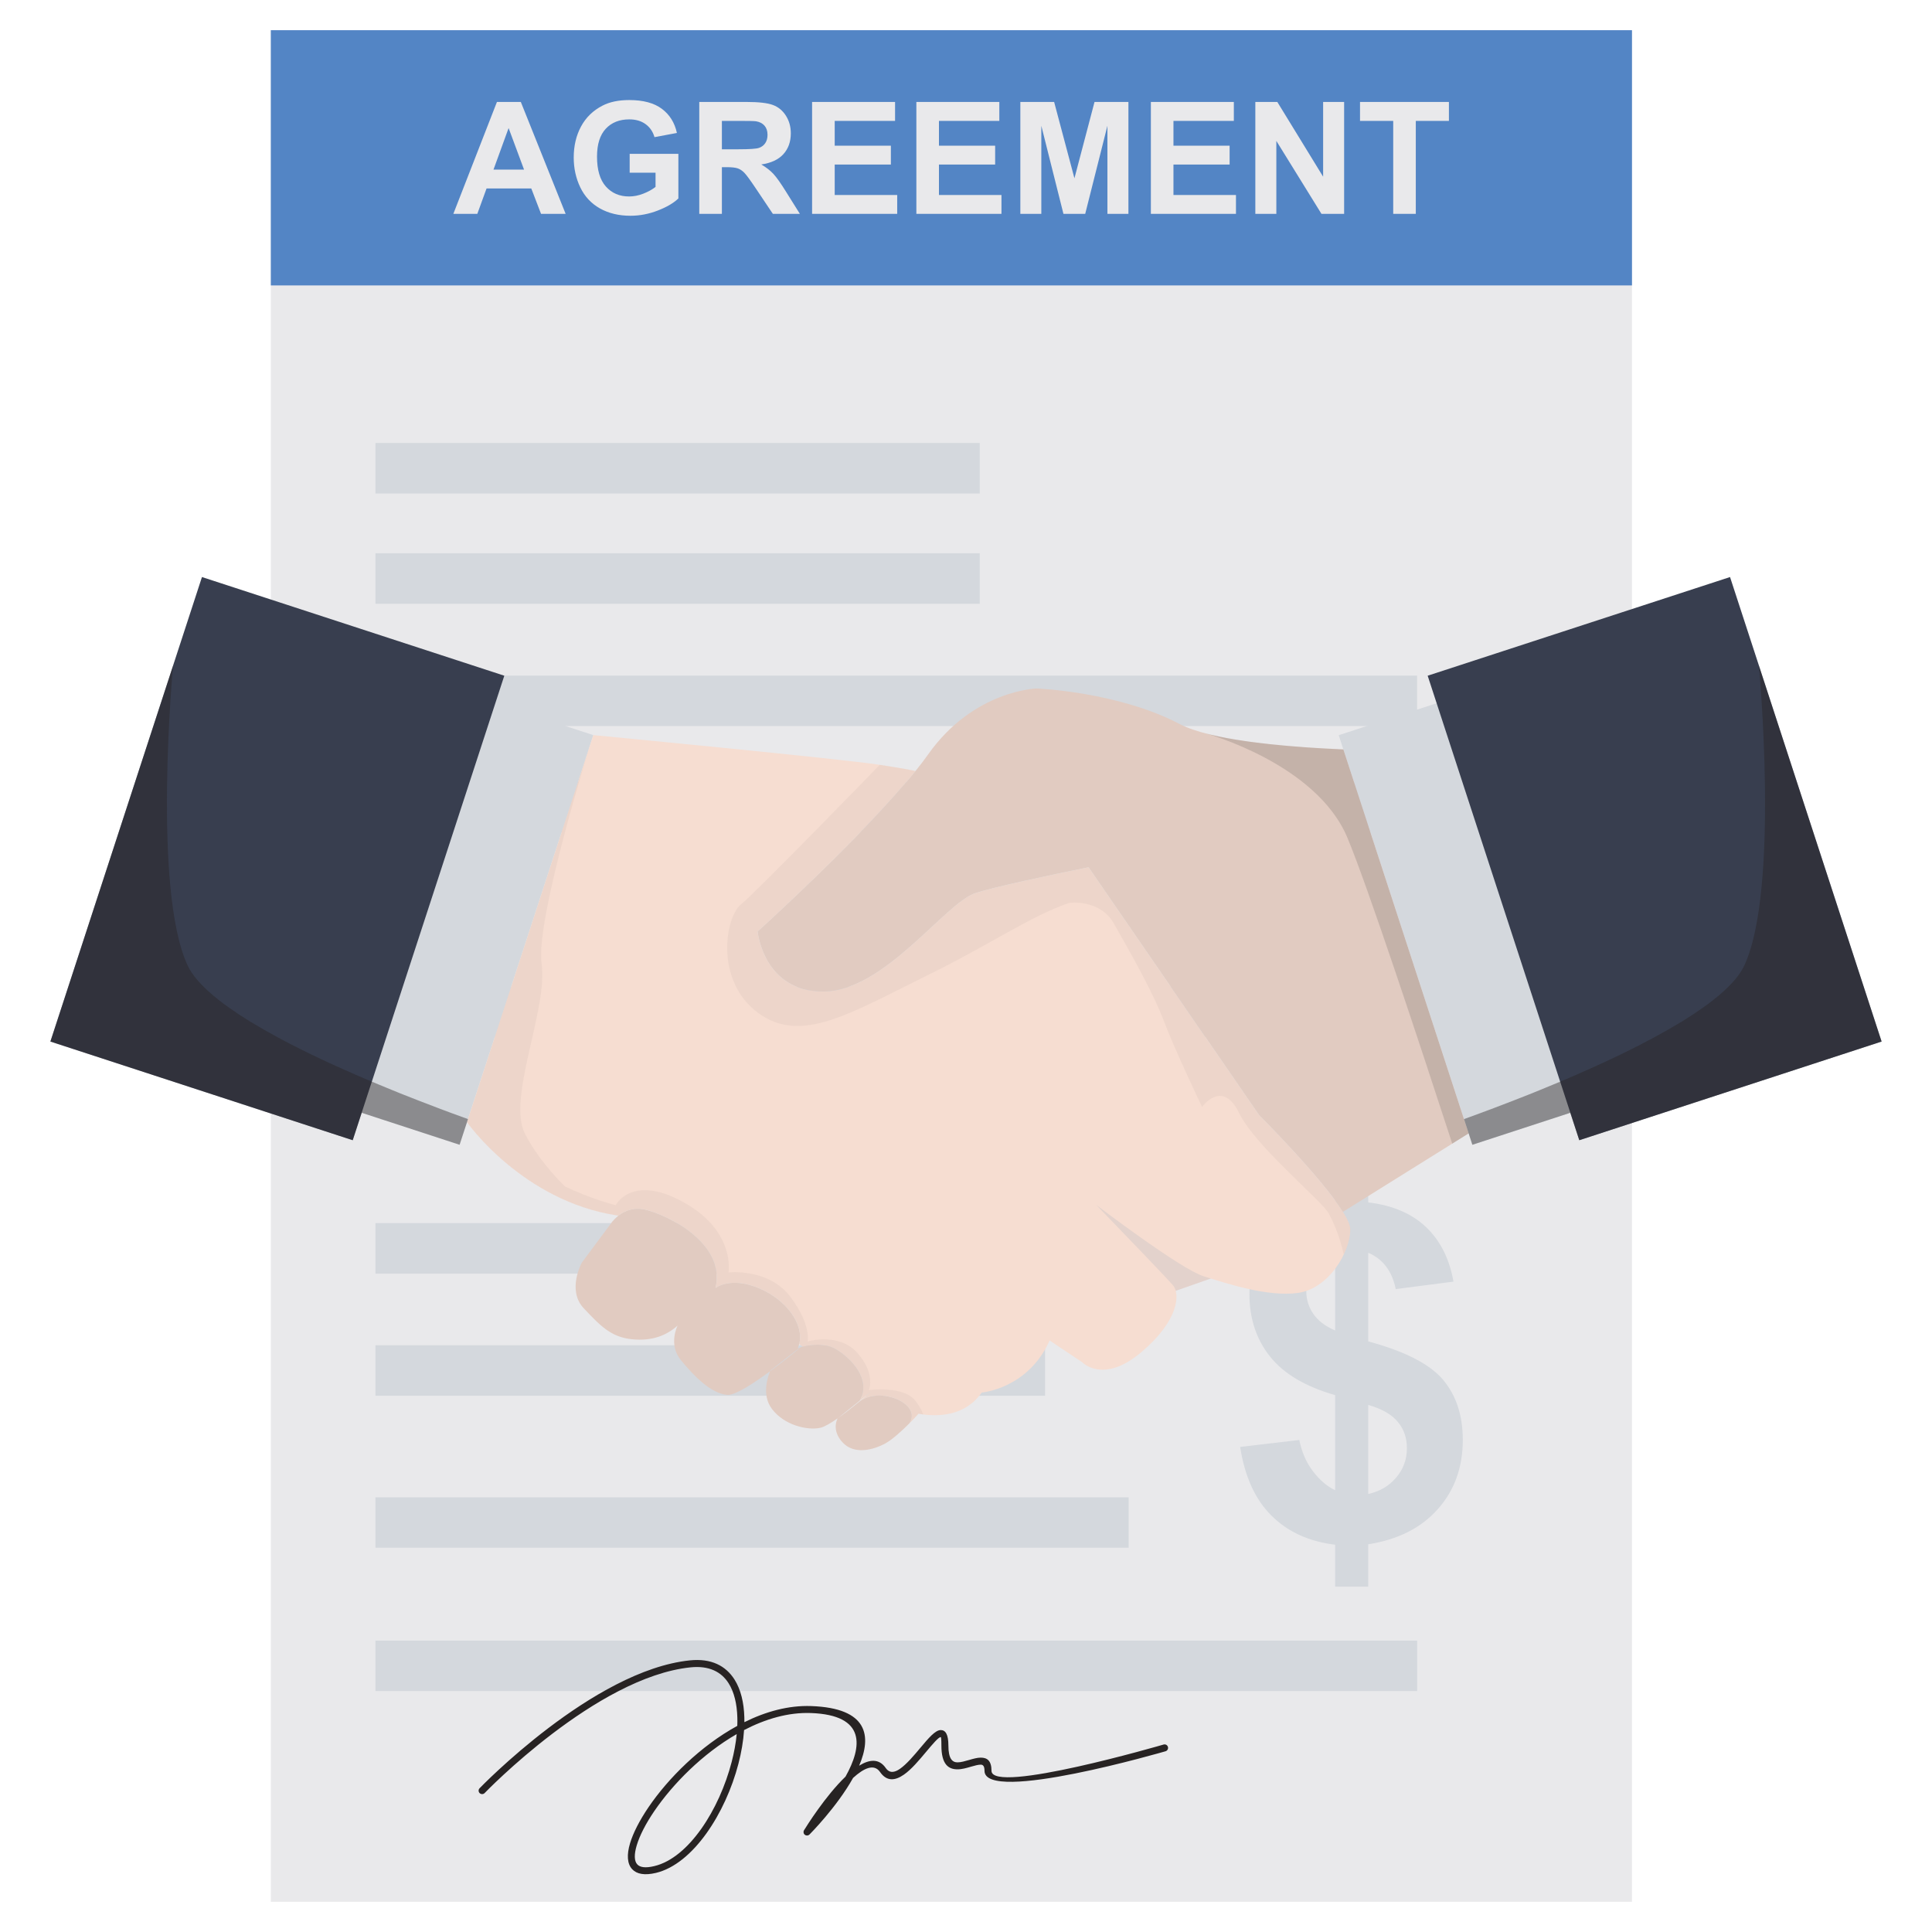 <svg width="71" height="71" viewBox="0 0 71 71" fill="none" xmlns="http://www.w3.org/2000/svg">
<path d="M59.974 1.11H9.953V69.889H59.974V1.11Z" fill="#E9E9EB"/>
<path d="M59.974 1.11H9.953V10.489H59.974V1.11Z" fill="#5385C5"/>
<path d="M20.787 7.859H19.883L19.524 6.925H17.881L17.541 7.859H16.66L18.262 3.747H19.14L20.787 7.859ZM19.258 6.232L18.691 4.706L18.136 6.232H19.258Z" fill="#E9E9EB"/>
<path d="M23.14 6.347V5.654H24.93V7.293C24.756 7.461 24.504 7.609 24.174 7.737C23.844 7.865 23.509 7.929 23.171 7.929C22.741 7.929 22.366 7.839 22.046 7.659C21.726 7.478 21.486 7.22 21.325 6.885C21.164 6.549 21.084 6.184 21.084 5.789C21.084 5.361 21.174 4.981 21.353 4.648C21.533 4.315 21.796 4.06 22.142 3.882C22.405 3.745 22.733 3.677 23.126 3.677C23.637 3.677 24.035 3.784 24.322 3.998C24.609 4.212 24.794 4.508 24.876 4.886L24.052 5.04C23.994 4.838 23.885 4.679 23.725 4.562C23.565 4.445 23.365 4.387 23.126 4.387C22.763 4.387 22.475 4.502 22.261 4.732C22.047 4.962 21.94 5.303 21.94 5.756C21.94 6.244 22.048 6.61 22.265 6.854C22.482 7.098 22.766 7.22 23.118 7.22C23.292 7.22 23.466 7.186 23.641 7.117C23.816 7.049 23.966 6.966 24.091 6.869V6.347L23.14 6.347Z" fill="#E9E9EB"/>
<path d="M25.698 7.859V3.747H27.446C27.885 3.747 28.205 3.784 28.404 3.858C28.603 3.932 28.762 4.063 28.882 4.252C29.002 4.441 29.062 4.657 29.062 4.9C29.062 5.209 28.971 5.463 28.79 5.664C28.608 5.865 28.337 5.992 27.976 6.044C28.156 6.149 28.304 6.264 28.421 6.389C28.538 6.515 28.695 6.737 28.893 7.057L29.395 7.859H28.402L27.802 6.964C27.589 6.645 27.443 6.443 27.364 6.36C27.286 6.277 27.203 6.22 27.115 6.189C27.027 6.158 26.888 6.143 26.697 6.143H26.529V7.859H25.698ZM26.529 5.486H27.143C27.541 5.486 27.79 5.469 27.889 5.436C27.988 5.402 28.066 5.344 28.122 5.262C28.178 5.18 28.206 5.077 28.206 4.953C28.206 4.815 28.169 4.703 28.095 4.618C28.021 4.533 27.917 4.479 27.783 4.457C27.715 4.447 27.513 4.443 27.177 4.443H26.529V5.486H26.529Z" fill="#E9E9EB"/>
<path d="M29.844 7.859V3.747H32.893V4.443H30.675V5.354H32.739V6.047H30.675V7.166H32.972V7.859L29.844 7.859Z" fill="#E9E9EB"/>
<path d="M33.676 7.859V3.747H36.725V4.443H34.506V5.354H36.571V6.047H34.506V7.166H36.803V7.859L33.676 7.859Z" fill="#E9E9EB"/>
<path d="M37.497 7.859V3.747H38.739L39.485 6.552L40.223 3.747H41.469V7.859H40.697V4.622L39.881 7.859H39.081L38.268 4.622V7.859H37.497Z" fill="#E9E9EB"/>
<path d="M42.294 7.859V3.747H45.343V4.443H43.124V5.354H45.188V6.047H43.124V7.166H45.421V7.859L42.294 7.859Z" fill="#E9E9EB"/>
<path d="M46.133 7.859V3.747H46.941L48.624 6.493V3.747H49.396V7.859H48.563L46.905 5.178V7.859L46.133 7.859Z" fill="#E9E9EB"/>
<path d="M51.2 7.859V4.443H49.98V3.747H53.247V4.443H52.03V7.859H51.2Z" fill="#E9E9EB"/>
<path d="M50.282 54.903C50.701 54.811 51.044 54.613 51.305 54.304C51.571 53.996 51.703 53.634 51.703 53.216C51.703 52.842 51.592 52.52 51.369 52.255C51.149 51.983 50.787 51.775 50.282 51.631V54.903ZM49.066 46.004C48.738 46.12 48.483 46.31 48.291 46.579C48.099 46.847 48.006 47.141 48.006 47.463C48.006 47.757 48.092 48.031 48.264 48.285C48.438 48.536 48.707 48.742 49.066 48.894V46.004ZM13.798 20.332H36.005V22.19H13.798V20.332ZM13.798 24.828H52.078V26.683H13.798V24.828ZM13.798 28.734H52.078V30.592H13.798V28.734ZM13.798 36.255H52.078V38.112H13.798V36.255ZM13.798 44.948H38.406V46.806H13.798V44.948ZM13.798 49.436H38.406V51.293H13.798V49.436ZM13.798 55.025H41.477V56.88H13.798V55.025ZM13.798 16.279H36.005V18.136H13.798V16.279ZM49.066 54.765V51.271C47.979 50.959 47.183 50.489 46.679 49.86C46.172 49.226 45.916 48.461 45.916 47.559C45.916 46.647 46.206 45.88 46.779 45.26C47.352 44.64 48.114 44.283 49.066 44.188V43.367H50.282V44.188C51.172 44.293 51.88 44.594 52.408 45.096C52.931 45.596 53.268 46.261 53.414 47.099L51.292 47.373C51.16 46.715 50.824 46.27 50.282 46.038V49.296C51.626 49.658 52.541 50.128 53.026 50.699C53.515 51.277 53.757 52.017 53.757 52.918C53.757 53.926 53.451 54.771 52.838 55.461C52.224 56.152 51.375 56.58 50.282 56.752V58.309H49.066V56.768C48.108 56.652 47.329 56.298 46.728 55.701C46.126 55.105 45.743 54.261 45.575 53.174L47.749 52.918C47.838 53.362 48.006 53.746 48.251 54.068C48.496 54.39 48.766 54.621 49.066 54.765Z" fill="#D4D8DD"/>
<path d="M52.078 60.291H13.798V62.145H52.078V60.291Z" fill="#D4D8DD"/>
<path d="M26.887 64.756C26.978 64.407 27.042 64.061 27.074 63.727C25.819 64.448 24.724 65.562 24.045 66.557C23.731 67.019 23.506 67.457 23.399 67.817C23.302 68.142 23.302 68.392 23.422 68.518C23.523 68.626 23.726 68.656 24.046 68.578C25.316 68.275 26.435 66.495 26.887 64.756ZM17.81 65.894C17.761 65.944 17.68 65.945 17.629 65.898C17.578 65.85 17.575 65.77 17.624 65.718C17.636 65.706 21.797 61.384 25.352 61.018C26.143 60.936 26.675 61.22 26.994 61.724C27.225 62.09 27.339 62.571 27.354 63.109C27.356 63.169 27.357 63.229 27.356 63.289C28.14 62.899 28.976 62.667 29.81 62.697C31.912 62.771 32.037 63.807 31.573 64.888C31.951 64.654 32.303 64.616 32.551 64.974C32.69 65.174 32.876 65.142 33.072 65.004C33.32 64.832 33.59 64.51 33.829 64.225C34.118 63.881 34.37 63.579 34.572 63.579C34.749 63.579 34.853 63.739 34.853 64.148C34.853 64.638 35 64.766 35.188 64.766C35.315 64.766 35.469 64.72 35.615 64.678C35.767 64.634 35.913 64.592 36.041 64.592C36.277 64.592 36.437 64.702 36.437 65.076C36.437 65.955 42.745 64.117 42.761 64.111C42.829 64.09 42.901 64.13 42.921 64.199C42.94 64.266 42.901 64.338 42.833 64.358C42.815 64.362 36.18 66.299 36.18 65.076C36.18 64.902 36.124 64.85 36.041 64.85C35.947 64.85 35.819 64.886 35.686 64.924C35.522 64.972 35.35 65.022 35.188 65.022C34.855 65.022 34.596 64.842 34.596 64.148C34.596 63.925 34.587 63.837 34.572 63.837C34.49 63.837 34.274 64.094 34.027 64.388C33.776 64.688 33.495 65.024 33.219 65.216C32.9 65.438 32.59 65.48 32.341 65.12C32.121 64.804 31.746 64.976 31.35 65.338C30.75 66.415 29.754 67.411 29.748 67.417C29.698 67.466 29.616 67.466 29.566 67.417C29.52 67.373 29.516 67.299 29.555 67.249C29.635 67.119 30.334 65.998 31.072 65.29C31.687 64.193 31.844 63.027 29.801 62.953C28.967 62.923 28.129 63.171 27.344 63.579C27.318 63.977 27.246 64.398 27.136 64.82C26.663 66.635 25.473 68.5 24.106 68.828C23.686 68.928 23.4 68.87 23.234 68.694C23.046 68.494 23.029 68.159 23.153 67.743C23.267 67.361 23.503 66.899 23.833 66.413C24.555 65.352 25.739 64.166 27.095 63.425C27.099 63.319 27.1 63.217 27.097 63.117C27.083 62.621 26.982 62.185 26.777 61.861C26.512 61.44 26.059 61.204 25.378 61.274C21.915 61.63 17.821 65.882 17.81 65.894Z" fill="#272323"/>
<path fill-rule="evenodd" clip-rule="evenodd" d="M44.495 46.985L42.419 47.713L37.585 43.117L44.306 44.896L44.495 46.985Z" fill="#E3D2CC"/>
<path d="M54.111 42.071L63.91 38.873L58.996 23.819L49.197 27.018L54.111 42.071Z" fill="#D4D8DD"/>
<path d="M21.803 27.015L12.004 23.816L7.091 38.87L16.889 42.068L21.803 27.015Z" fill="#D4D8DD"/>
<path fill-rule="evenodd" clip-rule="evenodd" d="M27.904 47.347C28.901 47.771 29.56 48.668 29.369 49.4L29.475 49.47L29.502 49.488C29.775 49.418 30.302 49.338 30.715 49.582C31.289 49.92 32.038 50.713 31.588 51.481L32.017 51.139C32.017 51.139 31.826 51.309 31.561 51.525C32.306 50.916 33.91 51.581 33.417 52.31C33.614 52.113 33.755 51.955 33.755 51.955C34.471 52.079 35.467 52.049 36.076 51.175C36.076 51.175 37.777 51.044 38.573 49.262L39.769 50.06C39.769 50.06 40.539 50.883 41.948 49.688C43.355 48.493 43.355 47.537 43.116 47.245C42.942 47.033 41.223 45.248 40.288 44.281C40.288 44.281 43.379 46.636 44.23 46.901C45.079 47.167 46.593 47.671 47.709 47.513C48.824 47.353 49.622 46.026 49.622 45.176C49.622 45.028 49.52 44.804 49.353 44.534C48.557 43.261 46.273 40.98 46.273 40.98L40.005 31.871C38.576 32.163 36.534 32.593 35.837 32.825C34.72 33.196 32.517 36.41 30.285 36.437C28.054 36.465 27.843 34.232 27.843 34.232C27.843 34.232 31.717 30.733 33.645 28.333C33.102 28.223 32.648 28.157 32.331 28.107C31.003 27.895 21.804 27.015 21.804 27.015L17.161 41.24C17.161 41.24 19.187 44.131 22.67 44.666C22.689 44.668 22.708 44.672 22.727 44.675C22.943 44.507 23.273 44.355 23.706 44.453C24.529 44.639 26.678 45.7 26.295 47.333C26.295 47.333 26.841 46.895 27.904 47.347ZM29.472 49.472C29.602 49.364 29.678 49.298 29.678 49.298L29.472 49.472Z" fill="#F6DDD1"/>
<path opacity="0.04" fill-rule="evenodd" clip-rule="evenodd" d="M21.727 27.249C21.727 27.249 19.664 33.786 19.904 35.427C20.145 37.068 18.631 40.351 19.288 41.654C19.702 42.473 20.34 43.183 20.757 43.597C21.725 44.067 22.628 44.289 22.628 44.289C22.628 44.289 23.213 43.121 25.126 44.185C27.039 45.246 26.773 46.759 26.773 46.759C26.773 46.759 28.233 46.601 29.03 47.637C29.826 48.674 29.678 49.298 29.678 49.298L29.473 49.472C29.603 49.364 29.678 49.298 29.678 49.298C29.678 49.298 30.836 48.952 31.514 49.726C32.192 50.495 31.931 51.085 31.931 51.085C31.931 51.085 33.177 50.917 33.623 51.457C33.769 51.633 33.866 51.813 33.931 51.981L33.755 51.955C33.755 51.955 33.614 52.113 33.418 52.31C33.91 51.581 32.306 50.915 31.561 51.525C31.826 51.309 32.017 51.139 32.017 51.139L31.589 51.481C32.038 50.713 31.29 49.92 30.716 49.582C30.302 49.338 29.775 49.418 29.503 49.488L29.474 49.47L29.369 49.4C29.56 48.668 28.901 47.771 27.904 47.347C26.841 46.895 26.295 47.333 26.295 47.333C26.679 45.7 24.53 44.638 23.707 44.45C23.274 44.355 22.944 44.506 22.727 44.674C22.709 44.672 22.69 44.67 22.671 44.666C19.188 44.13 17.163 41.24 17.163 41.24L17.807 39.265V39.263V39.261L21.727 27.249ZM32.331 28.107C32.331 28.107 27.81 32.765 27.225 33.242C26.641 33.72 26.269 36.057 27.863 37.226C29.456 38.394 31.264 37.226 34.184 35.791C36.357 34.725 37.891 33.656 39.297 33.18C39.322 33.176 40.424 33.036 40.937 33.944C41.455 34.859 42.344 36.401 42.769 37.516C43.194 38.632 44.175 40.679 44.175 40.679C44.175 40.679 44.919 39.641 45.529 40.891C46.141 42.14 48.559 44.105 48.823 44.583C48.947 44.804 49.22 45.362 49.383 46.106C49.538 45.784 49.623 45.454 49.623 45.176C49.623 45.028 49.521 44.802 49.354 44.535C48.558 43.261 46.274 40.98 46.274 40.98L40.005 31.871L38.837 32.113L38.792 32.121C37.599 32.375 36.353 32.653 35.836 32.825C34.721 33.196 32.517 36.41 30.286 36.437C28.054 36.465 27.842 34.23 27.842 34.23C27.842 34.23 31.718 30.734 33.646 28.333C33.102 28.223 32.648 28.157 32.331 28.107Z" fill="#272323"/>
<path fill-rule="evenodd" clip-rule="evenodd" d="M31.561 51.525C31.332 51.713 31.048 51.937 30.784 52.123L31.588 51.481C32.038 50.713 31.289 49.92 30.715 49.582C30.302 49.338 29.775 49.418 29.502 49.488C29.475 49.494 29.45 49.502 29.429 49.506C29.172 49.72 28.747 50.062 28.303 50.39C28.31 50.374 28.314 50.366 28.314 50.366L29.401 49.516C29.349 49.53 29.319 49.542 29.319 49.542C29.34 49.496 29.356 49.448 29.369 49.4C29.56 48.669 28.9 47.771 27.904 47.347C26.842 46.895 26.295 47.333 26.295 47.333C26.678 45.7 24.53 44.639 23.706 44.453C23.273 44.355 22.943 44.507 22.727 44.675C22.628 44.754 22.551 44.834 22.501 44.894L22.431 44.99L21.383 46.399C21.383 46.399 20.825 47.409 21.449 48.075C22.074 48.738 22.459 49.136 23.216 49.216C23.973 49.296 24.505 49.07 24.903 48.712C24.903 48.712 24.545 49.402 25.023 49.986C25.501 50.569 26.125 51.209 26.723 51.261C27.002 51.287 27.672 50.855 28.303 50.39C28.241 50.531 27.963 51.245 28.369 51.779C28.82 52.377 29.671 52.576 30.15 52.47C30.297 52.438 30.53 52.298 30.784 52.123C30.784 52.123 30.535 52.539 30.959 53.002C31.384 53.468 32.076 53.294 32.541 53.042C32.803 52.898 33.158 52.568 33.417 52.31C33.91 51.581 32.306 50.915 31.561 51.525ZM40.005 31.871L46.273 40.98C46.273 40.98 48.557 43.261 49.353 44.534L53.972 41.652L49.368 27.541C47.037 27.441 44.471 27.191 43.353 26.608C41.069 25.412 38.094 25.302 38.094 25.302C38.094 25.302 35.783 25.36 34.109 27.723C33.972 27.917 33.817 28.121 33.645 28.333C31.717 30.733 27.843 34.231 27.843 34.231C27.843 34.231 28.054 36.465 30.285 36.436C32.517 36.41 34.721 33.196 35.837 32.824C36.535 32.592 38.576 32.163 40.005 31.871Z" fill="#E1CBC1"/>
<path opacity="0.15" fill-rule="evenodd" clip-rule="evenodd" d="M53.369 42.028L53.972 41.652L49.368 27.541C47.561 27.463 45.61 27.295 44.305 26.951C44.305 26.951 48.375 28.053 49.517 30.787C50.259 32.562 52.139 38.252 53.369 42.028Z" fill="#272323"/>
<path fill-rule="evenodd" clip-rule="evenodd" d="M52.466 24.832L63.578 21.206L69.148 38.276L58.038 41.902L52.466 24.832Z" fill="#383E4F"/>
<path opacity="0.42" fill-rule="evenodd" clip-rule="evenodd" d="M64.639 24.461L69.148 38.276L58.038 41.902L57.708 40.894L54.108 42.07L53.801 41.126H53.802L54.42 40.9L54.714 40.79L54.887 40.726L54.89 40.724L55.6 40.452L55.661 40.428L56.199 40.217L56.335 40.163L56.373 40.147L56.555 40.073L56.599 40.055L56.812 39.967C57.143 39.833 57.478 39.691 57.813 39.547L57.931 39.495L58.349 39.311L58.422 39.279L58.584 39.205L58.604 39.197L58.657 39.173L58.692 39.157L58.725 39.141L58.758 39.127L58.827 39.095L58.846 39.087L58.945 39.041L59.038 38.997L59.142 38.949L59.206 38.919C59.46 38.801 59.709 38.679 59.956 38.556L60.148 38.458L60.164 38.452L60.338 38.361L60.574 38.237L60.632 38.208L60.701 38.172L60.8 38.117C61.121 37.946 61.429 37.768 61.722 37.592L61.77 37.564L61.828 37.53L61.833 37.526L62.177 37.306L62.197 37.294L62.245 37.264L62.249 37.26L62.625 37L62.649 36.984L62.794 36.878L62.821 36.856L62.951 36.758L62.969 36.742L63.162 36.586C63.61 36.209 63.941 35.835 64.108 35.471C65.408 32.666 64.639 24.461 64.639 24.461Z" fill="#272323"/>
<path fill-rule="evenodd" clip-rule="evenodd" d="M18.533 24.832L7.422 21.206L1.852 38.276L12.962 41.902L18.533 24.832Z" fill="#383E4F"/>
<path opacity="0.42" fill-rule="evenodd" clip-rule="evenodd" d="M6.361 24.461L1.852 38.276L12.962 41.902L13.291 40.894L16.89 42.07L17.199 41.126H17.198L16.579 40.9L16.285 40.79L16.112 40.726L16.11 40.724L15.399 40.452L15.338 40.428L14.801 40.217L14.664 40.163L14.627 40.147L14.445 40.073L14.401 40.055L14.187 39.967C13.857 39.833 13.522 39.691 13.187 39.547L13.068 39.495L12.65 39.311L12.579 39.279L12.415 39.205L12.396 39.197L12.343 39.173L12.308 39.157L12.275 39.141L12.242 39.127L12.172 39.095L12.154 39.087L12.054 39.041L11.961 38.997L11.858 38.949L11.793 38.919C11.54 38.801 11.29 38.679 11.043 38.556L10.851 38.458L10.835 38.452L10.66 38.361L10.425 38.237L10.367 38.208L10.299 38.172L10.2 38.117C9.879 37.946 9.569 37.768 9.278 37.592L9.23 37.564L9.172 37.53L9.167 37.526L8.821 37.306L8.801 37.294L8.754 37.264L8.75 37.26L8.374 37L8.35 36.984L8.205 36.878L8.178 36.856L8.049 36.758L8.03 36.742L7.838 36.586C7.39 36.209 7.059 35.835 6.891 35.471C5.591 32.666 6.361 24.461 6.361 24.461Z" fill="#272323"/>
</svg>
